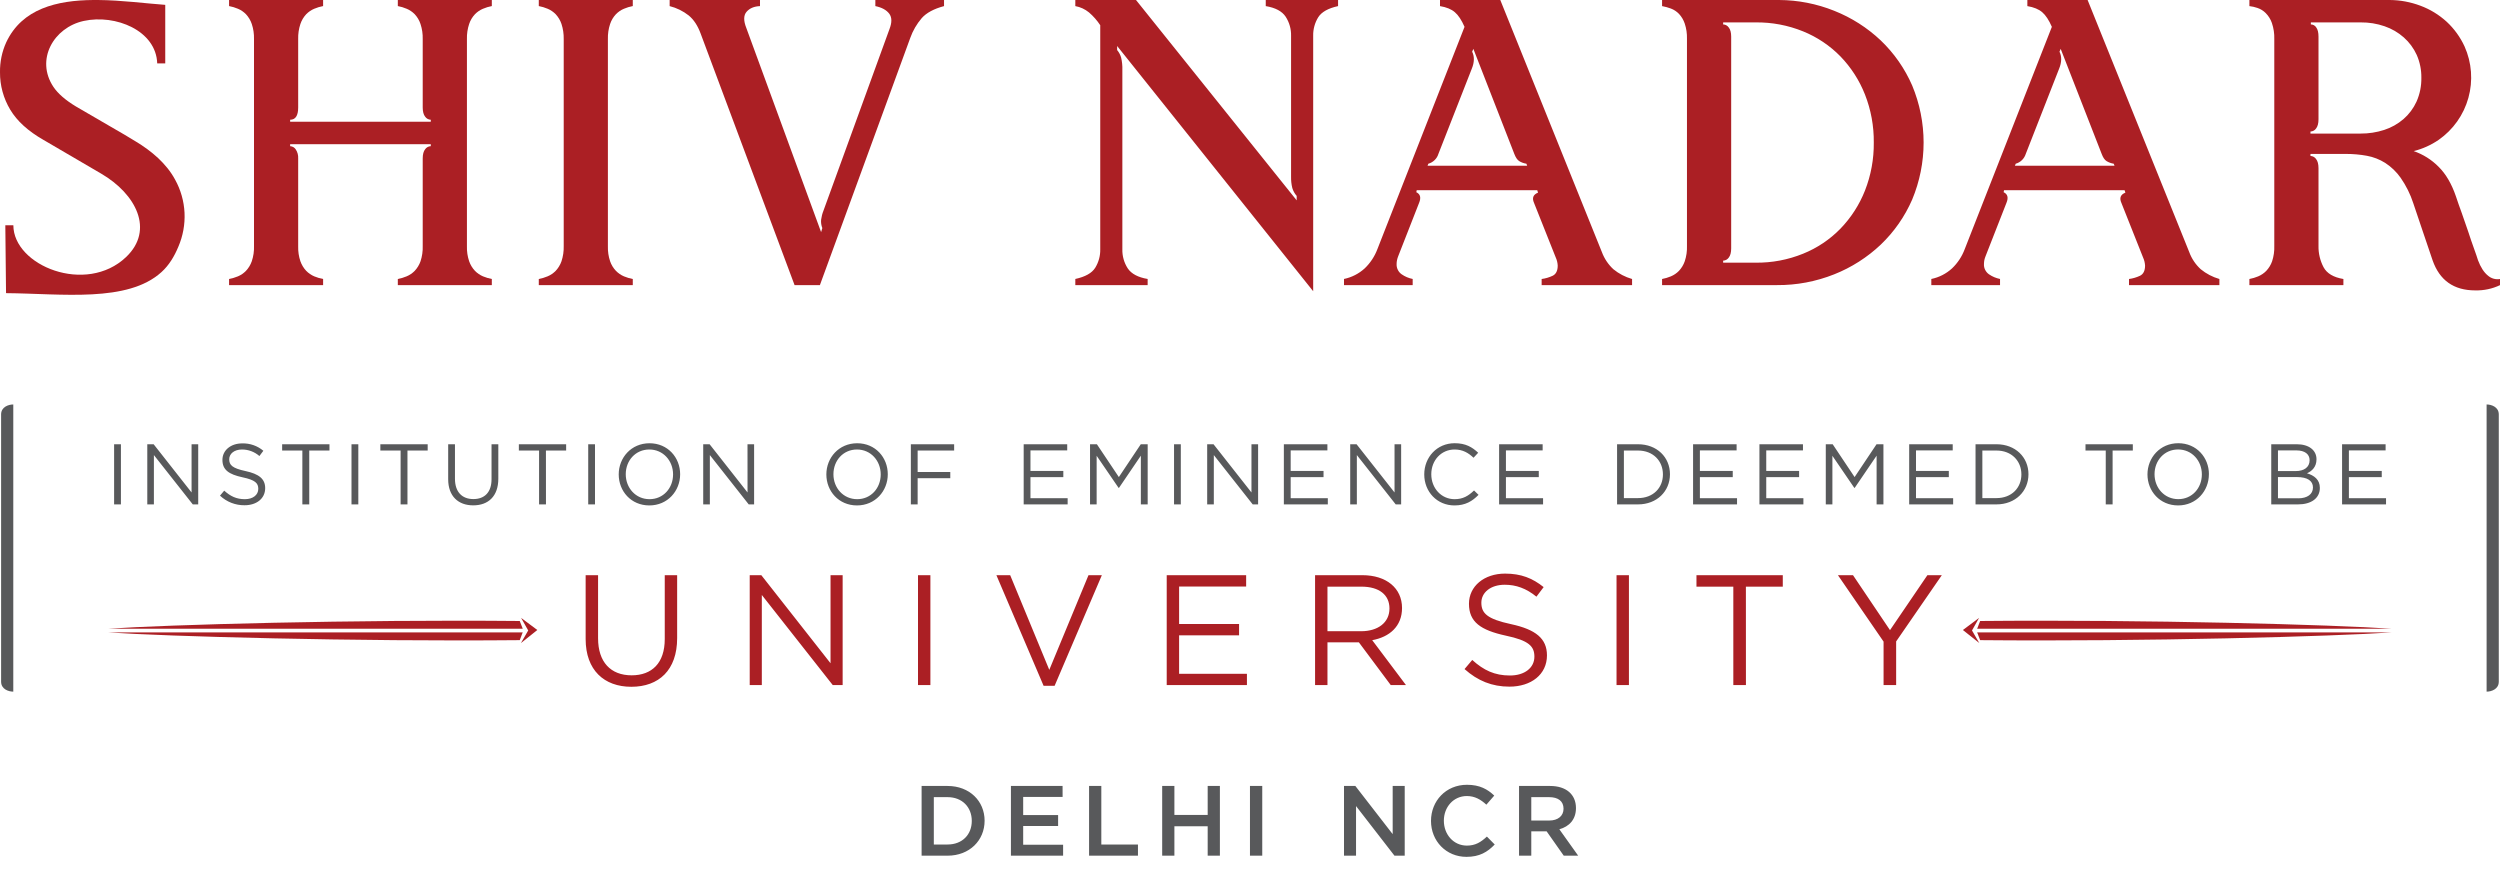 <svg width="70" height="25" viewBox="0 0 70 25" fill="none" xmlns="http://www.w3.org/2000/svg">
<g clip-path="url(#clip0_1021_1381)">
<path fill-rule="evenodd" clip-rule="evenodd" d="M4.995 6.905C4.883 7.175 4.736 7.424 4.522 7.618C3.572 8.481 1.74 8.221 0.169 8.208L0.149 6.307H0.374C0.374 7.439 2.411 8.265 3.532 7.196C4.328 6.437 3.806 5.43 2.835 4.863L1.215 3.916C0.788 3.672 0.478 3.391 0.287 3.072C0.097 2.756 -0.003 2.392 0 2.023C-0.004 1.734 0.055 1.447 0.175 1.184C0.619 0.239 1.597 0.009 2.612 0H2.744C3.411 0.006 4.086 0.097 4.627 0.136V1.776H4.402C4.373 0.855 3.234 0.393 2.346 0.586C1.5 0.77 0.987 1.672 1.496 2.433C1.624 2.623 1.834 2.805 2.126 2.981C2.449 3.171 2.766 3.355 3.077 3.534C3.389 3.713 3.63 3.855 3.802 3.962C4.236 4.223 4.661 4.577 4.905 5.034C5.062 5.318 5.151 5.635 5.167 5.959C5.182 6.283 5.123 6.607 4.995 6.905Z" fill="#AB1F24"/>
<path fill-rule="evenodd" clip-rule="evenodd" d="M13.771 7.983H11.139V7.812C11.224 7.796 11.307 7.771 11.387 7.737C11.471 7.702 11.548 7.649 11.612 7.584C11.684 7.507 11.74 7.415 11.775 7.315C11.82 7.178 11.841 7.033 11.836 6.888V4.436C11.836 4.322 11.859 4.236 11.904 4.179C11.922 4.154 11.945 4.132 11.973 4.117C12 4.102 12.03 4.094 12.062 4.093V4.037H8.124V4.093C8.156 4.095 8.187 4.104 8.214 4.119C8.242 4.135 8.265 4.158 8.282 4.185C8.331 4.259 8.354 4.347 8.349 4.436V6.899C8.345 7.041 8.366 7.181 8.411 7.315C8.446 7.415 8.502 7.507 8.574 7.584C8.638 7.649 8.715 7.702 8.799 7.738C8.879 7.771 8.962 7.796 9.047 7.812V7.983H6.414V7.812C6.499 7.796 6.582 7.771 6.662 7.738C6.747 7.702 6.823 7.65 6.887 7.584C6.96 7.507 7.015 7.415 7.05 7.315C7.096 7.178 7.117 7.033 7.112 6.888V1.094C7.116 0.951 7.095 0.808 7.05 0.672C7.016 0.57 6.96 0.477 6.887 0.398C6.823 0.333 6.747 0.28 6.662 0.245C6.582 0.211 6.499 0.186 6.414 0.17V0H9.047V0.17C8.962 0.186 8.879 0.211 8.799 0.245C8.715 0.28 8.638 0.333 8.574 0.398C8.501 0.477 8.445 0.57 8.411 0.672C8.366 0.808 8.345 0.951 8.349 1.094V3.01C8.349 3.238 8.274 3.353 8.124 3.353V3.409H12.062V3.353C12.03 3.352 12 3.343 11.973 3.329C11.945 3.314 11.922 3.292 11.904 3.267C11.859 3.21 11.836 3.124 11.836 3.01V1.094C11.84 0.951 11.819 0.808 11.774 0.672C11.741 0.57 11.685 0.477 11.612 0.398C11.548 0.333 11.471 0.28 11.386 0.245C11.307 0.211 11.224 0.186 11.139 0.17V0H13.771V0.17C13.686 0.186 13.603 0.211 13.524 0.245C13.439 0.28 13.363 0.333 13.299 0.398C13.225 0.477 13.17 0.57 13.136 0.672C13.091 0.808 13.07 0.951 13.074 1.094V6.899C13.07 7.041 13.091 7.181 13.136 7.315C13.171 7.415 13.226 7.507 13.299 7.584C13.363 7.65 13.44 7.702 13.524 7.738C13.604 7.771 13.687 7.796 13.771 7.812L13.771 7.983Z" fill="#AB1F24"/>
<path fill-rule="evenodd" clip-rule="evenodd" d="M17.718 7.983H15.086V7.812C15.171 7.796 15.254 7.771 15.334 7.737C15.418 7.702 15.495 7.649 15.559 7.584C15.631 7.507 15.687 7.415 15.722 7.315C15.767 7.178 15.788 7.033 15.784 6.888V1.094C15.787 0.951 15.766 0.808 15.722 0.672C15.688 0.57 15.632 0.477 15.559 0.398C15.495 0.333 15.418 0.28 15.334 0.245C15.254 0.211 15.171 0.186 15.086 0.17V0H17.718V0.17C17.633 0.186 17.55 0.211 17.471 0.245C17.386 0.28 17.31 0.333 17.246 0.398C17.172 0.477 17.117 0.57 17.083 0.672C17.038 0.808 17.017 0.951 17.021 1.094V6.899C17.017 7.041 17.038 7.181 17.083 7.315C17.117 7.415 17.173 7.507 17.246 7.584C17.31 7.649 17.386 7.702 17.471 7.738C17.55 7.771 17.633 7.796 17.718 7.812L17.718 7.983Z" fill="#AB1F24"/>
<path fill-rule="evenodd" clip-rule="evenodd" d="M26.433 0.171C26.148 0.247 25.94 0.359 25.809 0.507C25.669 0.67 25.56 0.858 25.488 1.06L22.957 7.983H22.248L19.616 0.935C19.534 0.714 19.423 0.547 19.284 0.433C19.126 0.309 18.945 0.22 18.75 0.171V0H21.28V0.171C21.115 0.178 20.99 0.231 20.904 0.33C20.818 0.429 20.816 0.581 20.898 0.786L22.991 6.5L23.025 6.386C22.996 6.312 22.984 6.232 22.991 6.153C23.003 6.064 23.025 5.978 23.058 5.896L24.903 0.821C24.978 0.631 24.976 0.485 24.898 0.382C24.819 0.279 24.69 0.208 24.51 0.171V0H26.433L26.433 0.171Z" fill="#AB1F24"/>
<path fill-rule="evenodd" clip-rule="evenodd" d="M42.761 4.641L42.739 4.584C42.667 4.573 42.598 4.548 42.536 4.51C42.484 4.476 42.439 4.409 42.401 4.31L41.254 1.368L41.22 1.448C41.288 1.585 41.284 1.745 41.209 1.927L40.275 4.31C40.255 4.376 40.219 4.435 40.169 4.483C40.12 4.531 40.06 4.566 39.994 4.584L39.971 4.641L42.761 4.641ZM52.466 3.991C52.471 3.531 52.387 3.074 52.219 2.646C52.062 2.248 51.829 1.886 51.532 1.579C51.235 1.276 50.879 1.037 50.486 0.878C50.065 0.707 49.614 0.622 49.159 0.627H48.248V0.684C48.279 0.684 48.309 0.693 48.337 0.708C48.364 0.723 48.387 0.744 48.405 0.77C48.45 0.826 48.473 0.912 48.473 1.026V6.956C48.473 7.07 48.45 7.156 48.405 7.213C48.387 7.238 48.364 7.26 48.337 7.274C48.309 7.289 48.279 7.297 48.248 7.298V7.355H49.159C49.614 7.36 50.065 7.275 50.486 7.104C50.88 6.945 51.236 6.707 51.532 6.403C51.829 6.096 52.062 5.734 52.219 5.337C52.387 4.908 52.471 4.452 52.466 3.991ZM59.207 4.641L59.184 4.584C59.113 4.573 59.044 4.548 58.982 4.51C58.929 4.476 58.884 4.409 58.847 4.31L57.699 1.368L57.666 1.448C57.733 1.585 57.729 1.745 57.654 1.927L56.721 4.31C56.7 4.376 56.664 4.435 56.615 4.483C56.566 4.531 56.505 4.566 56.44 4.584L56.417 4.641L59.207 4.641ZM37.466 0H35.441V0.171C35.712 0.216 35.897 0.315 35.998 0.467C36.102 0.627 36.155 0.814 36.15 1.004V4.949C36.148 5.055 36.159 5.16 36.184 5.263C36.208 5.345 36.25 5.421 36.307 5.485V5.61L31.808 0H30.109V0.171C30.25 0.196 30.381 0.257 30.492 0.348C30.613 0.452 30.719 0.573 30.807 0.706V6.979C30.811 7.162 30.762 7.342 30.666 7.498C30.573 7.646 30.387 7.751 30.109 7.811V7.983H32.134V7.811C31.865 7.766 31.679 7.667 31.577 7.515C31.474 7.356 31.421 7.169 31.426 6.979V1.961C31.43 1.844 31.418 1.727 31.392 1.613C31.37 1.536 31.332 1.464 31.28 1.402V1.288L36.769 8.154V1.003C36.765 0.82 36.814 0.64 36.91 0.484C37.003 0.336 37.189 0.231 37.466 0.171L37.466 0ZM42.008 0H40.32V0.171C40.501 0.201 40.639 0.258 40.736 0.342C40.834 0.425 40.924 0.562 41.007 0.752L38.566 6.979C38.489 7.182 38.368 7.365 38.211 7.515C38.048 7.664 37.848 7.766 37.632 7.811V7.983H39.555V7.811C39.444 7.789 39.339 7.745 39.246 7.68C39.2 7.648 39.162 7.604 39.138 7.553C39.113 7.502 39.102 7.446 39.105 7.389C39.105 7.353 39.109 7.317 39.117 7.281C39.125 7.244 39.136 7.208 39.15 7.173L39.735 5.679C39.795 5.534 39.769 5.435 39.657 5.382L39.668 5.325H43.043L43.065 5.394C42.93 5.447 42.892 5.542 42.952 5.679L43.56 7.207C43.593 7.279 43.612 7.356 43.616 7.435C43.616 7.58 43.569 7.675 43.475 7.721C43.378 7.767 43.273 7.798 43.166 7.812V7.983H45.698V7.812C45.506 7.757 45.328 7.664 45.174 7.538C45.031 7.406 44.921 7.241 44.853 7.059L42.008 0ZM49.814 0H46.538V0.171C46.622 0.186 46.705 0.209 46.785 0.239C46.87 0.271 46.947 0.322 47.011 0.388C47.084 0.466 47.139 0.559 47.173 0.661C47.218 0.797 47.239 0.94 47.235 1.083V6.888C47.24 7.033 47.219 7.178 47.173 7.316C47.138 7.416 47.083 7.507 47.011 7.584C46.947 7.65 46.87 7.702 46.785 7.738C46.706 7.771 46.623 7.796 46.538 7.812V7.983H49.755C50.304 7.987 50.848 7.884 51.358 7.681C51.842 7.489 52.285 7.206 52.663 6.848C53.036 6.491 53.335 6.062 53.541 5.588C53.752 5.082 53.861 4.539 53.861 3.991C53.861 3.443 53.752 2.9 53.541 2.394C53.335 1.92 53.036 1.491 52.663 1.134C52.285 0.776 51.842 0.494 51.358 0.302C50.867 0.105 50.343 0.003 49.814 0ZM58.453 0H56.766V0.171C56.946 0.201 57.084 0.258 57.182 0.342C57.279 0.425 57.37 0.562 57.452 0.752L55.011 6.979C54.935 7.182 54.814 7.365 54.657 7.515C54.494 7.664 54.293 7.767 54.077 7.811V7.983H56.001V7.811C55.89 7.789 55.785 7.745 55.691 7.68C55.645 7.648 55.608 7.604 55.583 7.553C55.558 7.502 55.547 7.446 55.551 7.389C55.551 7.353 55.555 7.317 55.562 7.281C55.57 7.244 55.582 7.208 55.596 7.173L56.181 5.679C56.241 5.534 56.215 5.435 56.102 5.382L56.113 5.325H59.488L59.511 5.394C59.376 5.447 59.338 5.542 59.398 5.679L60.005 7.207C60.038 7.279 60.057 7.356 60.062 7.435C60.062 7.58 60.014 7.675 59.921 7.721C59.823 7.767 59.719 7.798 59.612 7.812V7.983H62.143V7.812C61.952 7.757 61.774 7.664 61.62 7.538C61.476 7.406 61.366 7.242 61.299 7.059L58.453 0ZM66.911 0H62.983V0.171C63.06 0.18 63.135 0.197 63.208 0.222C63.295 0.251 63.374 0.3 63.439 0.365C63.517 0.444 63.577 0.539 63.613 0.644C63.662 0.789 63.685 0.942 63.68 1.094V6.888C63.685 7.033 63.664 7.178 63.619 7.316C63.584 7.416 63.528 7.507 63.456 7.584C63.392 7.65 63.315 7.702 63.23 7.738C63.151 7.771 63.068 7.796 62.983 7.812V7.983H65.615V7.812C65.338 7.766 65.153 7.656 65.059 7.481C64.963 7.298 64.914 7.094 64.918 6.888V4.71C64.918 4.595 64.895 4.51 64.85 4.453C64.833 4.427 64.809 4.406 64.782 4.391C64.754 4.376 64.724 4.368 64.693 4.367V4.31H65.694C65.888 4.31 66.082 4.327 66.273 4.362C66.455 4.395 66.629 4.463 66.785 4.561C66.955 4.671 67.102 4.813 67.218 4.978C67.37 5.197 67.49 5.437 67.572 5.69C67.648 5.911 67.732 6.162 67.826 6.443C67.92 6.724 68.015 7.006 68.112 7.287C68.308 7.849 68.705 8.131 69.305 8.131C69.546 8.137 69.785 8.087 70.002 7.983V7.812C69.942 7.823 69.879 7.82 69.82 7.803C69.76 7.786 69.706 7.756 69.66 7.715C69.551 7.627 69.459 7.485 69.384 7.287C69.361 7.211 69.324 7.101 69.271 6.956C69.219 6.812 69.164 6.654 69.109 6.483C69.052 6.312 68.992 6.139 68.929 5.964C68.865 5.789 68.81 5.633 68.765 5.496C68.645 5.146 68.484 4.871 68.281 4.67C68.085 4.472 67.847 4.322 67.584 4.231C67.833 4.168 68.069 4.062 68.281 3.917C68.688 3.633 68.983 3.217 69.115 2.739C69.248 2.261 69.21 1.752 69.007 1.299C68.887 1.039 68.717 0.804 68.507 0.609C68.292 0.413 68.042 0.26 67.769 0.159C67.495 0.056 67.204 0.002 66.911 0ZM67.798 2.178C67.801 1.958 67.757 1.74 67.669 1.539C67.584 1.352 67.461 1.185 67.308 1.049C67.151 0.91 66.967 0.803 66.768 0.735C66.553 0.661 66.326 0.625 66.099 0.627H64.704V0.684C64.735 0.684 64.764 0.692 64.791 0.707C64.818 0.722 64.84 0.744 64.856 0.77C64.897 0.826 64.918 0.912 64.918 1.026V3.341C64.918 3.455 64.895 3.54 64.85 3.598C64.833 3.623 64.809 3.645 64.782 3.659C64.754 3.674 64.724 3.682 64.693 3.683V3.74H66.099C66.323 3.741 66.545 3.707 66.757 3.638C66.955 3.574 67.139 3.471 67.297 3.335C67.453 3.2 67.577 3.033 67.663 2.845C67.756 2.635 67.802 2.407 67.798 2.178Z" fill="#AB1F24"/>
<path fill-rule="evenodd" clip-rule="evenodd" d="M27.569 22.98C27.569 22.428 27.145 22.007 26.532 22.007H25.805V23.959H26.532C27.145 23.959 27.569 23.532 27.569 22.98ZM27.21 22.986C27.21 23.37 26.942 23.646 26.532 23.646H26.147V22.32H26.532C26.942 22.32 27.21 22.601 27.21 22.986ZM29.752 22.007H28.306V23.959H29.767V23.652H28.649V23.128H29.627V22.821H28.649V22.314H29.753L29.752 22.007ZM30.494 23.959H31.863V23.646H30.837V22.007H30.494L30.494 23.959ZM33.815 23.136V23.959H34.157V22.007H33.815V22.818H32.883V22.007H32.541V23.959H32.883V23.136L33.815 23.136ZM34.999 23.959H35.343V22.007H34.999V23.959ZM38.995 23.356L37.95 22.007H37.632V23.959H37.969V22.57L39.045 23.959H39.332V22.007H38.995V23.356ZM41.852 23.646L41.633 23.424C41.465 23.58 41.312 23.677 41.072 23.677C40.699 23.677 40.428 23.365 40.428 22.98C40.428 22.596 40.699 22.289 41.072 22.289C41.295 22.289 41.462 22.387 41.618 22.531L41.839 22.277C41.652 22.099 41.434 21.974 41.075 21.974C40.484 21.974 40.068 22.428 40.068 22.986C40.068 23.549 40.492 23.992 41.061 23.992C41.426 23.992 41.649 23.858 41.852 23.646L41.852 23.646ZM44.189 23.959L43.662 23.22C43.935 23.144 44.127 22.949 44.127 22.626C44.127 22.244 43.852 22.007 43.403 22.007H42.533V23.959H42.876V23.278H43.306L43.785 23.959L44.189 23.959ZM43.779 22.645C43.779 22.846 43.623 22.975 43.378 22.975H42.876V22.32H43.375C43.628 22.32 43.779 22.431 43.779 22.645Z" fill="#58595B"/>
<path fill-rule="evenodd" clip-rule="evenodd" d="M14.637 17.605H3.023C4.635 17.492 9.957 17.343 14.553 17.388C14.581 17.445 14.609 17.548 14.637 17.605Z" fill="#AB1F24"/>
<path fill-rule="evenodd" clip-rule="evenodd" d="M14.637 17.707H3.023C4.635 17.819 9.957 17.968 14.553 17.924C14.581 17.867 14.609 17.763 14.637 17.707Z" fill="#AB1F24"/>
<path fill-rule="evenodd" clip-rule="evenodd" d="M14.591 17.301L14.79 17.653L14.586 18.006L15.045 17.64L14.591 17.301Z" fill="#AB1F24"/>
<path fill-rule="evenodd" clip-rule="evenodd" d="M18.96 16.105H18.613V17.894C18.613 18.567 18.253 18.909 17.686 18.909C17.097 18.909 16.746 18.536 16.746 17.872V16.105H16.398V17.894C16.398 18.764 16.917 19.23 17.677 19.23C18.447 19.23 18.96 18.764 18.96 17.868V16.105ZM23.255 18.571L21.317 16.105H20.992V19.182H21.331V16.659L23.317 19.182H23.594V16.105H23.255V18.571ZM25.704 19.182H26.051V16.105H25.704V19.182ZM29.38 18.756L28.285 16.105H27.899L29.221 19.203H29.529L30.852 16.105H30.478L29.38 18.756ZM34.892 16.105H32.668V19.182H34.914V18.866H33.015V17.789H34.694V17.472H33.015V16.422H34.892V16.105ZM39.367 19.182L38.422 17.925C38.905 17.837 39.257 17.538 39.257 17.024C39.257 16.471 38.822 16.105 38.145 16.105H36.822V19.182H37.169V17.986H38.049L38.941 19.182H39.367ZM38.905 17.037C38.905 17.437 38.576 17.674 38.114 17.674H37.169V16.426H38.119C38.615 16.426 38.905 16.655 38.905 17.037ZM41.478 16.874C41.478 16.593 41.733 16.373 42.133 16.373C42.449 16.373 42.734 16.474 43.02 16.707L43.222 16.439C42.91 16.189 42.59 16.061 42.142 16.061C41.557 16.061 41.131 16.413 41.131 16.906C41.131 17.415 41.456 17.644 42.163 17.798C42.809 17.934 42.963 18.097 42.963 18.386C42.963 18.698 42.691 18.914 42.278 18.914C41.851 18.914 41.544 18.769 41.223 18.479L41.007 18.734C41.377 19.063 41.776 19.226 42.264 19.226C42.875 19.226 43.315 18.883 43.315 18.351C43.315 17.877 42.998 17.626 42.313 17.477C41.636 17.332 41.478 17.169 41.478 16.874ZM45.263 19.182H45.61V16.105H45.263V19.182ZM48.885 16.426H49.918V16.105H47.501V16.426H48.533V19.182H48.886L48.885 16.426ZM53.092 17.96L54.371 16.105H53.967L52.92 17.644L51.884 16.105H51.462L52.74 17.965V19.182H53.092L53.092 17.96Z" fill="#AB1F24"/>
<path fill-rule="evenodd" clip-rule="evenodd" d="M55.359 17.605H66.974C65.362 17.492 60.041 17.343 55.444 17.388C55.416 17.445 55.388 17.548 55.359 17.605Z" fill="#AB1F24"/>
<path fill-rule="evenodd" clip-rule="evenodd" d="M55.359 17.707H66.974C65.362 17.819 60.041 17.968 55.444 17.924C55.416 17.867 55.388 17.763 55.359 17.707Z" fill="#AB1F24"/>
<path fill-rule="evenodd" clip-rule="evenodd" d="M55.414 17.301L55.216 17.653L55.42 18.006L54.961 17.64L55.414 17.301Z" fill="#AB1F24"/>
<path fill-rule="evenodd" clip-rule="evenodd" d="M3.195 14.123H3.386V12.439H3.195L3.195 14.123ZM5.364 13.789L4.302 12.439H4.124V14.123H4.309V12.742L5.398 14.123H5.55V12.439H5.364V13.789ZM6.418 12.86C6.418 12.706 6.557 12.586 6.777 12.586C6.955 12.586 7.128 12.651 7.263 12.769L7.374 12.622C7.209 12.483 6.998 12.409 6.782 12.415C6.461 12.415 6.228 12.608 6.228 12.877C6.228 13.156 6.406 13.282 6.793 13.365C7.147 13.44 7.232 13.529 7.232 13.688C7.232 13.859 7.082 13.977 6.856 13.977C6.622 13.977 6.454 13.897 6.278 13.738L6.16 13.878C6.346 14.054 6.593 14.15 6.848 14.147C7.184 14.147 7.425 13.959 7.425 13.668C7.425 13.409 7.251 13.271 6.875 13.19C6.504 13.11 6.418 13.022 6.418 12.86ZM8.659 12.614H9.225V12.439H7.9V12.614H8.466V14.123H8.659V12.614ZM9.842 14.123H10.033V12.439H9.842V14.123ZM11.409 12.614H11.975V12.439H10.65V12.614H11.217V14.123H11.409L11.409 12.614ZM13.953 12.439H13.763V13.418C13.763 13.787 13.565 13.974 13.255 13.974C12.932 13.974 12.739 13.769 12.739 13.406V12.439H12.549V13.418C12.549 13.895 12.833 14.15 13.25 14.15C13.672 14.15 13.953 13.895 13.953 13.404L13.953 12.439ZM15.286 12.614H15.852V12.439H14.528V12.614H15.094V14.123H15.287L15.286 12.614ZM16.47 14.123H16.66V12.439H16.47L16.47 14.123ZM19.044 13.279C19.044 12.812 18.699 12.411 18.186 12.411C17.673 12.411 17.324 12.817 17.324 13.284C17.324 13.751 17.668 14.152 18.181 14.152C18.694 14.152 19.044 13.746 19.044 13.279ZM18.846 13.284C18.846 13.668 18.572 13.977 18.186 13.977C17.801 13.977 17.521 13.664 17.521 13.279C17.521 12.894 17.796 12.586 18.181 12.586C18.566 12.586 18.846 12.899 18.846 13.284ZM20.931 13.789L19.869 12.439H19.69V14.123H19.876V12.742L20.964 14.123H21.115V12.439H20.93L20.931 13.789ZM24.858 13.279C24.858 12.812 24.513 12.411 24.001 12.411C23.488 12.411 23.138 12.817 23.138 13.284C23.138 13.751 23.483 14.152 23.995 14.152C24.509 14.152 24.858 13.746 24.858 13.279ZM24.66 13.284C24.66 13.668 24.386 13.977 24.001 13.977C23.615 13.977 23.336 13.664 23.336 13.279C23.336 12.894 23.61 12.586 23.995 12.586C24.381 12.586 24.66 12.899 24.66 13.284ZM26.716 12.439H25.504V14.123H25.694V13.39H26.608V13.216H25.694V12.614H26.716V12.439ZM29.882 12.439H28.663V14.123H29.894V13.95H28.853V13.36H29.773V13.187H28.853V12.612H29.882L29.882 12.439ZM31.944 12.759V14.123H32.135V12.439H31.942L31.328 13.358L30.713 12.439H30.521V14.123H30.706V12.762L31.321 13.661H31.331L31.944 12.759ZM32.873 14.123H33.063V12.439H32.873V14.123ZM35.041 13.789L33.979 12.439H33.801V14.123H33.987V12.742L35.076 14.123H35.227V12.439H35.041L35.041 13.789ZM37.167 12.439H35.948V14.123H37.179V13.95H36.139V13.36H37.059V13.187H36.139V12.612H37.167V12.439ZM39.047 13.789L37.984 12.439H37.806V14.123H37.992V12.742L39.08 14.123H39.232V12.439H39.047V13.789ZM41.399 13.856L41.273 13.733C41.112 13.888 40.961 13.977 40.729 13.977C40.358 13.977 40.076 13.671 40.076 13.279C40.076 12.887 40.356 12.586 40.729 12.586C40.958 12.586 41.117 12.682 41.259 12.817L41.389 12.677C41.22 12.519 41.038 12.41 40.731 12.41C40.235 12.41 39.879 12.803 39.879 13.284C39.879 13.769 40.238 14.152 40.725 14.152C41.03 14.152 41.223 14.035 41.399 13.856ZM43.194 12.439H41.975V14.123H43.206V13.95H42.166V13.36H43.086V13.187H42.166V12.612H43.194L43.194 12.439ZM46.759 13.278C46.759 12.802 46.394 12.439 45.864 12.439H45.278V14.123H45.864C46.394 14.123 46.759 13.755 46.759 13.279L46.759 13.278ZM46.562 13.284C46.562 13.659 46.29 13.947 45.864 13.947H45.469V12.615H45.864C46.29 12.615 46.562 12.908 46.562 13.284L46.562 13.284ZM48.625 12.439H47.406V14.123H48.637V13.95H47.597V13.36H48.517V13.187H47.597V12.612H48.625L48.625 12.439ZM50.483 12.439H49.264V14.123H50.495V13.95H49.455V13.36H50.375V13.187H49.455V12.612H50.483V12.439ZM52.545 12.759V14.123H52.736V12.439H52.543L51.929 13.358L51.315 12.439H51.122V14.123H51.307V12.762L51.921 13.661H51.931L52.545 12.759ZM54.676 12.439H53.457V14.123H54.688V13.95H53.648V13.36H54.567V13.187H53.648V12.612H54.676L54.676 12.439ZM56.797 13.278C56.797 12.802 56.43 12.439 55.901 12.439H55.315V14.123H55.901C56.43 14.123 56.797 13.755 56.797 13.279L56.797 13.278ZM56.599 13.283C56.599 13.659 56.327 13.947 55.901 13.947H55.506V12.615H55.901C56.327 12.615 56.599 12.908 56.599 13.284L56.599 13.283ZM59.153 12.614H59.719V12.439H58.394V12.614H58.961V14.123H59.153L59.153 12.614ZM61.85 13.278C61.85 12.812 61.505 12.41 60.992 12.41C60.479 12.41 60.129 12.817 60.129 13.284C60.129 13.75 60.474 14.152 60.987 14.152C61.5 14.152 61.849 13.746 61.849 13.279L61.85 13.278ZM61.652 13.283C61.652 13.668 61.377 13.976 60.992 13.976C60.607 13.976 60.327 13.664 60.327 13.278C60.327 12.894 60.602 12.585 60.987 12.585C61.373 12.585 61.652 12.899 61.652 13.284L61.652 13.283ZM64.312 12.439H63.595V14.123H64.344C64.713 14.123 64.956 13.952 64.956 13.661C64.956 13.428 64.795 13.312 64.595 13.252C64.727 13.194 64.862 13.081 64.862 12.86C64.862 12.603 64.645 12.439 64.312 12.439L64.312 12.439ZM64.282 13.19H63.783V12.611H64.296C64.537 12.611 64.669 12.718 64.669 12.886C64.669 13.086 64.51 13.19 64.281 13.19L64.282 13.19ZM64.349 13.952H63.783V13.358H64.315C64.609 13.358 64.763 13.464 64.763 13.649C64.763 13.839 64.604 13.953 64.349 13.953L64.349 13.952ZM66.797 12.439H65.578V14.123H66.809V13.95H65.769V13.36H66.689V13.187H65.769V12.612H66.797V12.439Z" fill="#58595B"/>
<path fill-rule="evenodd" clip-rule="evenodd" d="M0.372 11.325V19.366C0.24 19.366 0.031 19.298 0.031 19.087V11.604C0.031 11.393 0.24 11.325 0.372 11.325Z" fill="#58595B"/>
<path fill-rule="evenodd" clip-rule="evenodd" d="M69.625 11.325V19.366C69.757 19.366 69.966 19.298 69.966 19.087V11.604C69.966 11.393 69.757 11.325 69.625 11.325Z" fill="#58595B"/>
</g>
<defs>
<clipPath id="clip0_1021_1381">
<rect width="70" height="24.08" fill="white"/>
</clipPath>
</defs>
</svg>
